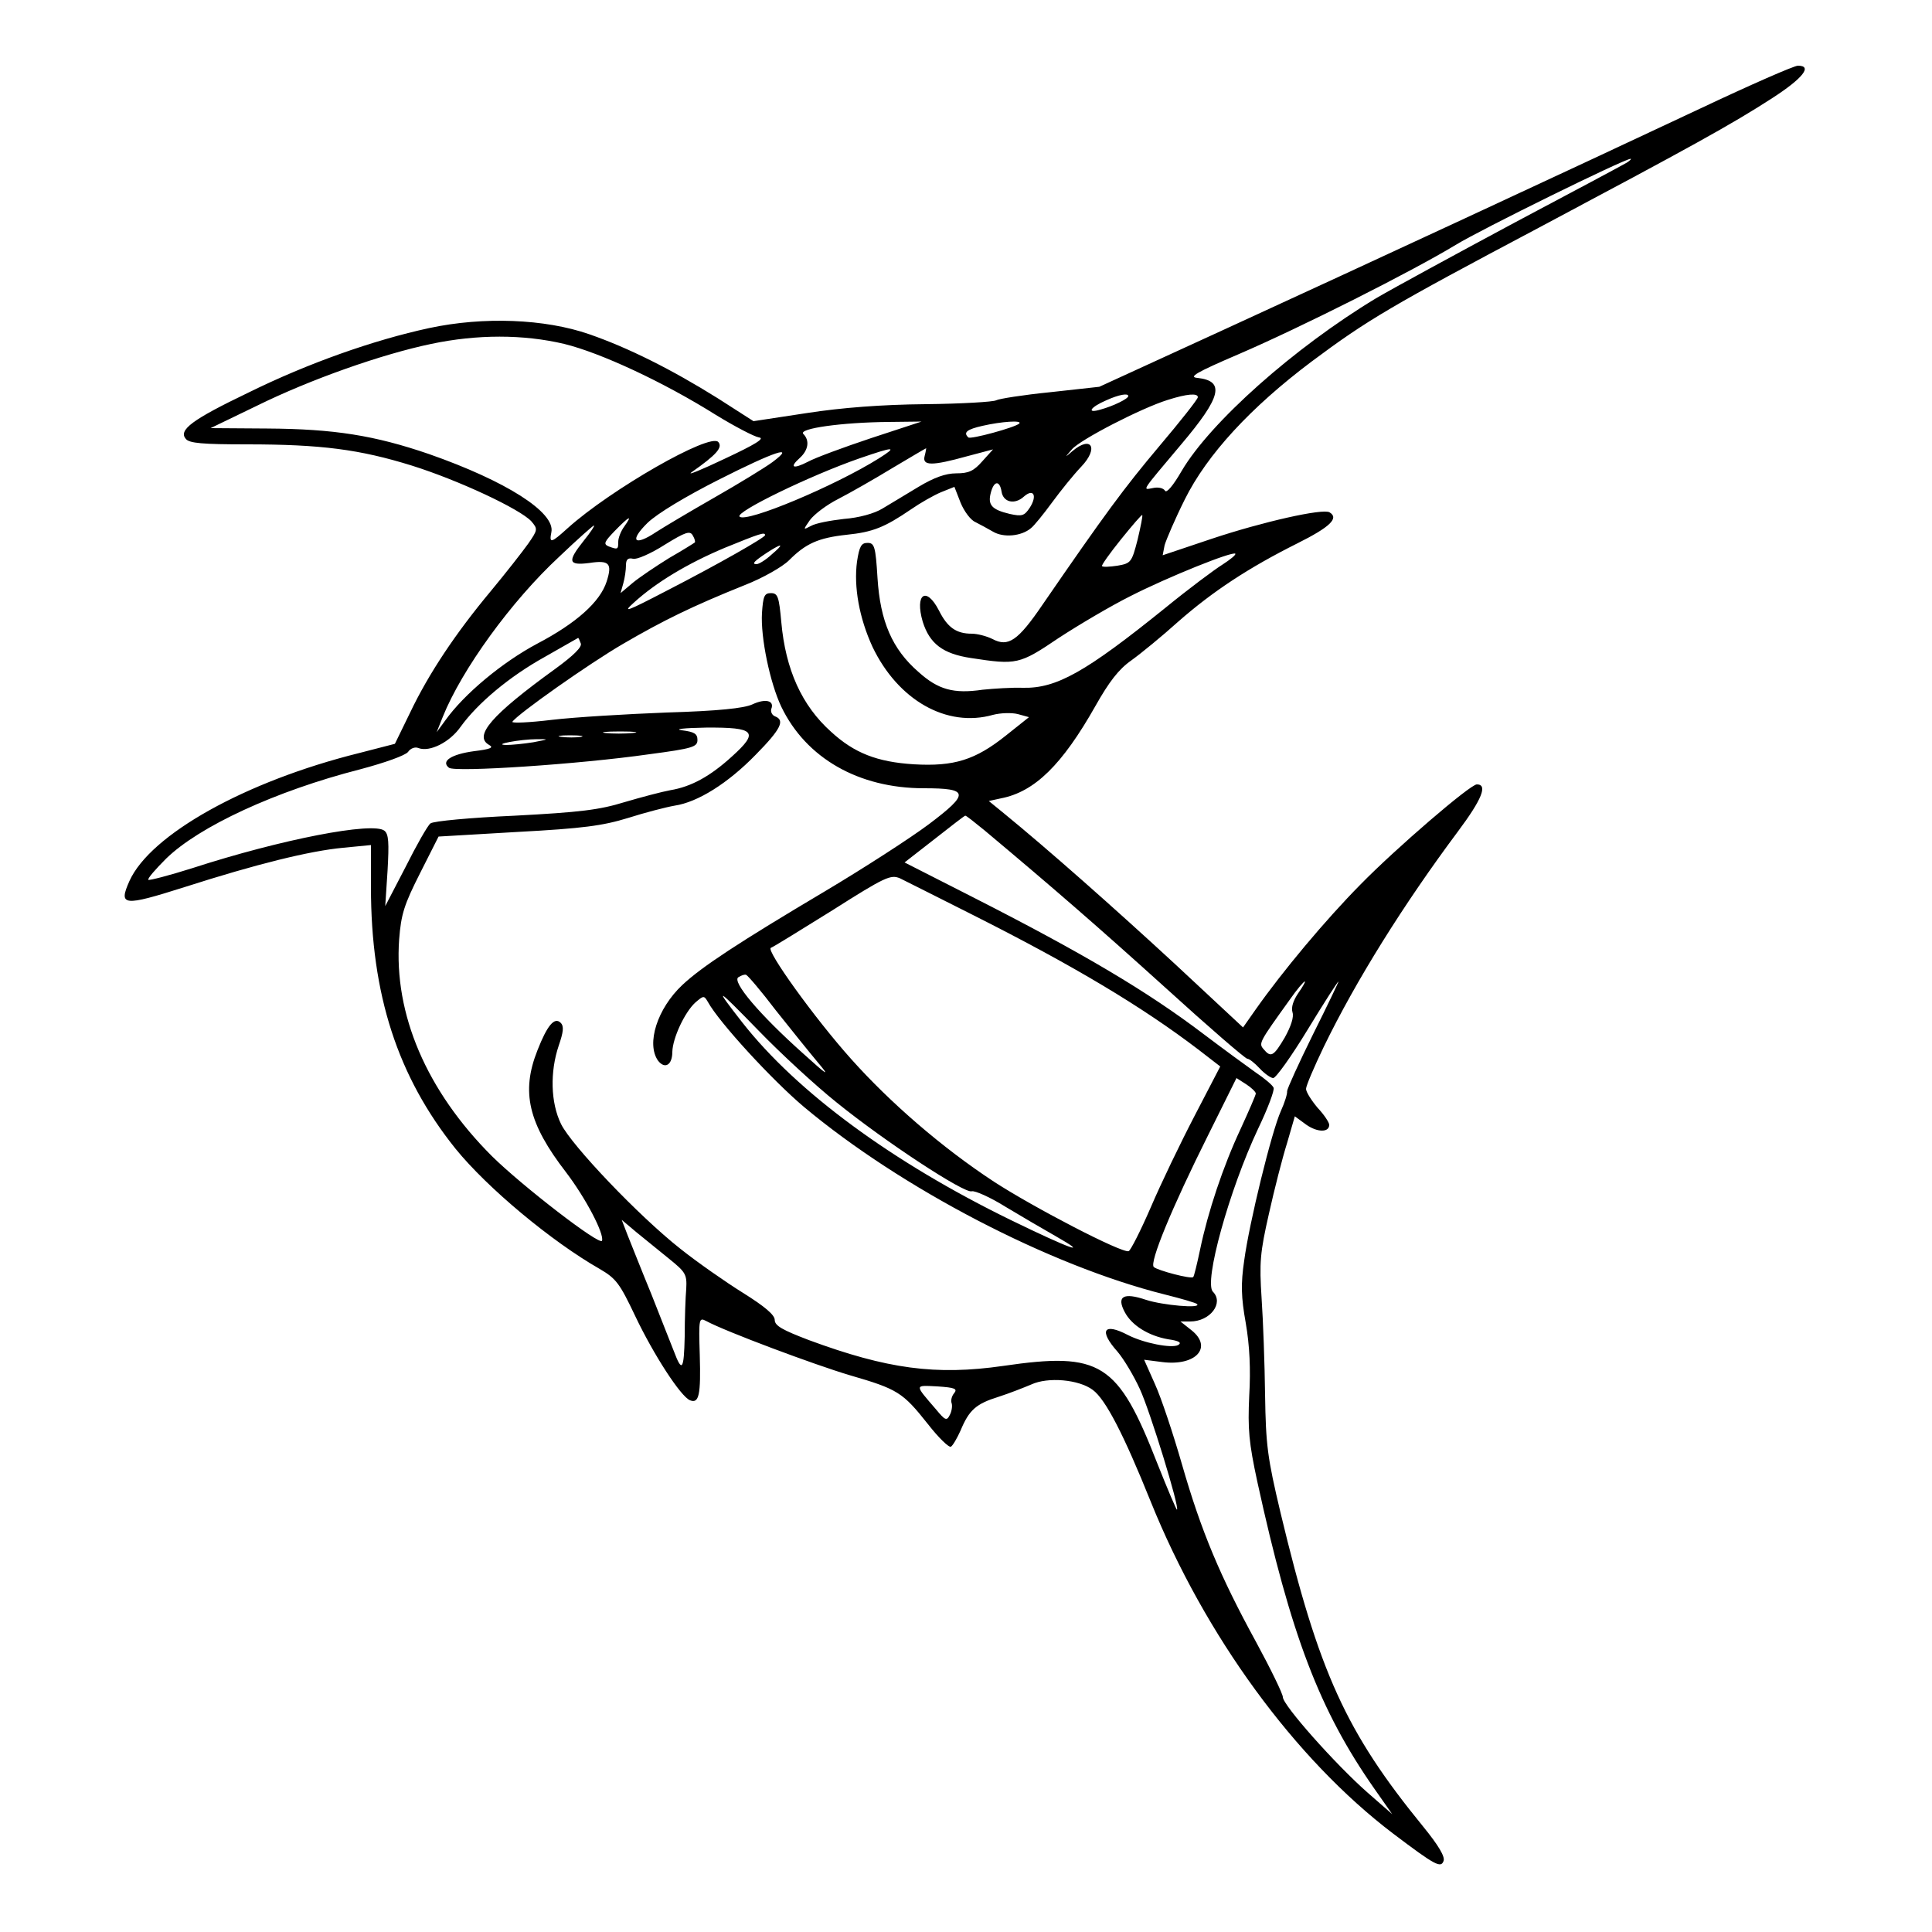 <?xml version="1.0" standalone="no"?>
<!DOCTYPE svg PUBLIC "-//W3C//DTD SVG 20010904//EN"
 "http://www.w3.org/TR/2001/REC-SVG-20010904/DTD/svg10.dtd">
<svg version="1.0" xmlns="http://www.w3.org/2000/svg"
 width="500pt" height="500pt" viewBox="0 0 500 500"
 preserveAspectRatio="xMidYMid meet">
<g transform="translate(0,500) scale(0.1,-0.1)"
fill="#000000" stroke="none">
<path d="M4400 4719 c-351 -165 -864 -403 -1230 -571 l-325 -149 -127 -14
c-70 -7 -133 -17 -140 -21 -7 -4 -89 -9 -183 -10 -112 -1 -217 -9 -307 -23
l-138 -21 -92 59 c-120 75 -232 131 -333 166 -115 40 -274 46 -414 16 -144
-31 -314 -91 -468 -167 -146 -70 -182 -97 -162 -120 9 -11 43 -14 158 -14 192
0 292 -13 427 -55 121 -38 279 -112 309 -144 17 -20 17 -22 -8 -58 -15 -21
-58 -76 -97 -123 -91 -109 -161 -214 -209 -315 l-39 -80 -93 -24 c-294 -73
-540 -211 -594 -331 -29 -65 -16 -66 142 -16 187 60 325 94 411 102 l72 7 0
-109 c0 -278 69 -490 219 -677 82 -101 247 -239 373 -311 43 -25 52 -38 92
-122 47 -99 118 -209 142 -218 23 -9 28 14 25 117 -3 96 -2 98 17 88 50 -27
280 -113 371 -140 124 -36 137 -44 202 -126 28 -36 55 -62 60 -59 5 3 16 22
25 42 22 53 40 69 98 87 28 9 66 24 85 32 43 20 123 13 159 -14 33 -24 80
-115 150 -289 140 -347 373 -666 627 -859 111 -84 124 -90 131 -71 4 11 -13
40 -53 89 -200 245 -270 399 -369 812 -34 143 -38 175 -40 305 -1 80 -5 192
-9 250 -6 93 -4 118 19 219 14 63 35 145 47 183 l20 69 30 -22 c29 -20 59 -20
59 0 0 6 -13 26 -30 44 -16 19 -30 41 -30 49 0 8 21 57 46 109 83 171 206 368
347 557 62 83 78 122 49 122 -17 0 -209 -165 -301 -259 -91 -92 -202 -225
-271 -323 l-33 -47 -176 164 c-156 144 -330 298 -444 391 l-38 31 32 7 c87 17
158 87 244 239 35 62 60 95 93 118 25 18 80 63 121 100 90 79 183 140 309 203
84 42 108 65 83 80 -17 11 -175 -25 -304 -68 l-128 -43 5 26 c4 14 27 68 52
118 58 117 171 239 328 357 146 109 206 144 589 347 389 207 497 266 605 336
77 50 104 83 65 83 -10 0 -124 -50 -253 -111z m-190 -140 c-8 -5 -139 -75
-290 -155 -151 -81 -313 -169 -359 -196 -212 -128 -429 -321 -503 -447 -22
-38 -39 -58 -43 -51 -4 7 -18 10 -31 7 -28 -5 -33 -13 73 113 104 123 114 164
42 172 -24 2 -4 14 108 62 160 69 446 213 560 282 65 40 437 223 453 223 3 0
-2 -5 -10 -10z m-2750 -469 c94 -23 256 -98 393 -184 49 -30 99 -56 111 -58
17 -2 -9 -18 -88 -55 -61 -29 -100 -45 -86 -35 64 45 81 64 69 78 -21 25 -279
-123 -390 -223 -43 -39 -48 -40 -42 -10 10 51 -117 132 -317 202 -140 48 -245
65 -419 66 l-146 1 120 58 c138 68 322 133 451 160 119 25 238 25 344 0z
m1460 -135 c0 -7 -39 -26 -72 -35 -37 -11 -27 6 15 24 33 15 57 19 57 11z
m180 -3 c0 -5 -45 -62 -100 -127 -91 -108 -141 -176 -302 -410 -64 -94 -89
-110 -129 -89 -16 8 -40 14 -54 14 -40 0 -63 16 -85 60 -33 64 -63 43 -42 -29
18 -57 52 -83 125 -94 118 -18 125 -17 227 52 52 34 135 83 185 108 98 50 265
117 272 110 2 -3 -13 -15 -33 -28 -21 -13 -88 -63 -148 -112 -207 -167 -282
-209 -369 -207 -28 1 -75 -2 -104 -5 -75 -11 -115 0 -166 46 -68 59 -99 131
-106 243 -5 82 -8 91 -26 91 -16 0 -21 -9 -27 -48 -9 -66 6 -147 40 -221 66
-138 192 -210 312 -176 19 5 48 6 64 2 l29 -8 -59 -47 c-80 -64 -135 -81 -239
-75 -95 6 -154 29 -214 84 -76 68 -118 161 -129 284 -6 66 -9 75 -27 75 -17 0
-20 -8 -23 -51 -4 -64 21 -182 50 -243 64 -133 200 -211 369 -211 117 0 119
-13 13 -93 -48 -36 -169 -114 -268 -173 -224 -133 -320 -196 -370 -243 -65
-61 -94 -152 -63 -196 18 -23 37 -11 37 23 1 36 32 102 59 127 22 19 23 19 33
2 29 -53 167 -203 249 -272 251 -210 634 -410 933 -485 44 -11 82 -22 84 -25
12 -12 -89 -3 -132 11 -59 20 -77 9 -55 -32 18 -34 61 -61 112 -70 29 -4 36
-9 26 -15 -17 -9 -89 5 -130 26 -63 33 -76 12 -27 -43 17 -20 43 -64 58 -97
26 -56 103 -306 96 -312 -1 -2 -24 52 -51 120 -102 261 -146 289 -399 252
-174 -25 -300 -8 -503 67 -68 26 -88 37 -88 52 0 13 -26 35 -82 70 -45 28
-118 79 -162 114 -108 85 -282 268 -309 323 -27 55 -29 135 -6 203 12 35 14
50 5 59 -16 16 -35 -7 -60 -71 -43 -108 -24 -189 74 -316 51 -67 99 -159 93
-177 -5 -14 -207 142 -285 219 -169 169 -254 367 -240 561 5 65 13 90 54 171
l48 95 205 12 c168 9 220 16 285 36 44 14 98 28 121 32 60 9 138 58 210 132
65 66 76 89 50 99 -8 3 -12 12 -10 19 9 22 -15 28 -49 12 -22 -10 -88 -17
-222 -21 -104 -4 -238 -12 -297 -19 -58 -7 -104 -9 -102 -5 12 19 199 151 287
202 103 60 178 97 315 152 46 18 97 47 114 64 43 43 75 58 149 66 68 7 98 19
167 66 23 16 58 36 77 44 l35 14 16 -41 c9 -22 26 -45 38 -50 12 -6 32 -17 46
-25 27 -16 73 -12 98 9 8 6 33 37 55 67 22 30 55 71 75 92 46 48 27 82 -22 41
-21 -18 -21 -18 -2 4 21 25 180 107 248 128 50 16 78 18 78 7z m-846 -106
c-72 -24 -145 -51 -163 -61 -39 -20 -49 -15 -21 10 22 20 26 45 9 62 -14 14
100 30 221 31 l85 1 -131 -43z m384 38 c-10 -10 -127 -42 -132 -36 -14 13 -3
21 37 30 48 11 103 15 95 6z m-363 -90 c-113 -71 -344 -168 -361 -151 -12 12
184 107 311 151 90 31 99 31 50 0z m118 6 c-7 -26 19 -26 109 -1 l68 18 -28
-31 c-22 -25 -35 -31 -67 -31 -28 0 -58 -11 -98 -35 -32 -19 -74 -45 -93 -56
-21 -13 -61 -24 -100 -27 -35 -4 -73 -11 -85 -18 -21 -11 -21 -11 -3 15 11 15
44 40 74 55 31 16 94 52 140 80 47 28 86 51 87 51 0 0 -1 -9 -4 -20z m-394
-16 c-19 -14 -86 -55 -149 -91 -63 -36 -132 -77 -152 -90 -57 -38 -70 -23 -22
24 25 24 98 68 183 111 146 74 203 93 140 46z m593 -76 c4 -28 34 -35 58 -13
25 22 35 2 15 -29 -14 -21 -20 -23 -52 -16 -46 11 -57 23 -49 54 8 32 23 34
28 4z m352 -125 c-15 -58 -17 -61 -52 -67 -20 -3 -38 -4 -40 -1 -2 2 20 33 49
69 29 36 54 65 55 63 2 -1 -4 -30 -12 -64z m-1328 35 c-9 -12 -16 -30 -16 -40
0 -20 -1 -21 -25 -12 -14 6 -11 12 16 40 38 39 47 43 25 12z m-105 -37 c-43
-54 -41 -65 14 -58 52 8 60 -1 45 -48 -17 -53 -79 -108 -180 -161 -90 -48
-189 -130 -238 -199 l-22 -30 16 40 c49 122 177 299 301 414 47 45 88 81 90
81 3 0 -9 -18 -26 -39z m287 -5 c-1 -1 -31 -20 -66 -40 -34 -21 -77 -50 -94
-64 l-32 -27 7 25 c4 14 7 35 7 47 0 15 5 20 18 17 9 -3 46 13 82 36 55 34 66
37 73 24 5 -8 7 -17 5 -18z m182 19 c0 -6 -119 -74 -255 -144 -104 -54 -115
-58 -85 -31 58 53 140 102 235 142 91 37 105 42 105 33z m17 -50 c-15 -14 -33
-25 -39 -25 -14 0 -6 8 29 31 39 25 43 22 10 -6z m-494 -230 c4 -9 -18 -31
-66 -66 -166 -120 -212 -174 -171 -197 13 -7 2 -11 -39 -16 -59 -8 -87 -26
-65 -43 16 -12 336 9 518 35 113 15 125 19 125 37 0 16 -8 21 -40 25 -22 3 5
6 62 7 128 1 138 -11 67 -75 -56 -51 -105 -78 -159 -87 -22 -4 -75 -18 -119
-31 -65 -20 -114 -26 -284 -35 -113 -5 -211 -14 -218 -20 -7 -5 -36 -56 -64
-112 l-53 -102 6 92 c4 72 3 94 -8 103 -29 24 -267 -22 -498 -97 -60 -19 -111
-32 -113 -30 -3 3 18 27 46 55 85 83 283 175 502 231 64 17 117 36 124 45 6 9
18 14 27 10 29 -11 81 15 109 55 44 61 126 130 218 181 47 27 86 49 86 49 1 1
4 -6 7 -14z m134 -232 c-20 -2 -52 -2 -70 0 -17 2 0 4 38 4 39 0 53 -2 32 -4z
m-134 -10 c-13 -2 -35 -2 -50 0 -16 2 -5 4 22 4 28 0 40 -2 28 -4z m-123 -14
c-25 -4 -56 -7 -70 -7 -38 1 37 15 80 15 32 0 31 0 -10 -8z m1168 -228 c179
-150 292 -248 469 -408 111 -101 206 -183 211 -183 5 0 19 -11 32 -25 13 -14
29 -25 35 -25 7 0 47 56 89 125 42 69 78 125 80 125 1 0 -28 -61 -66 -137 -37
-75 -67 -141 -67 -147 1 -6 -6 -29 -16 -51 -24 -53 -82 -290 -95 -387 -9 -61
-8 -95 4 -162 10 -58 13 -119 9 -188 -4 -87 -1 -121 21 -223 87 -398 161 -591
302 -793 l47 -67 -64 56 c-82 72 -219 226 -219 247 0 8 -31 72 -69 142 -93
170 -142 286 -192 460 -23 80 -54 173 -70 208 l-28 63 47 -6 c87 -11 131 38
76 82 l-29 23 25 0 c52 0 88 48 59 77 -24 24 42 263 117 422 25 52 43 100 40
106 -2 6 -23 24 -47 40 -24 17 -84 61 -133 98 -146 111 -313 210 -600 356
l-175 89 77 60 c42 33 78 61 80 61 2 1 24 -17 50 -38z m-28 -220 c262 -132
438 -238 581 -347 l57 -44 -66 -127 c-37 -71 -88 -177 -114 -238 -26 -60 -52
-111 -57 -113 -17 -6 -246 113 -349 180 -134 88 -268 204 -369 317 -95 106
-222 283 -208 288 6 2 77 46 159 97 137 87 151 93 175 83 14 -7 100 -50 191
-96z m-512 -246 c39 -49 88 -110 109 -135 32 -38 25 -34 -39 24 -112 100 -185
186 -167 197 8 5 17 8 20 6 4 -1 39 -42 77 -92z m1352 45 c-13 -19 -19 -37
-15 -50 4 -12 -4 -36 -20 -65 -29 -49 -36 -53 -55 -30 -13 15 -11 18 68 128
18 26 36 47 39 47 2 0 -5 -13 -17 -30z m-1195 -283 c126 -102 332 -237 350
-230 8 2 47 -15 87 -40 40 -24 98 -58 128 -75 95 -54 41 -35 -115 41 -305 149
-552 330 -694 511 -75 96 -69 93 41 -20 57 -59 148 -143 203 -187z m1085 23
c0 -4 -18 -45 -39 -91 -46 -98 -85 -216 -105 -312 -8 -38 -16 -71 -18 -72 -5
-6 -92 17 -102 26 -12 11 47 154 141 342 l73 147 25 -16 c14 -9 25 -20 25 -24z
m-1518 -428 c42 -34 46 -40 44 -77 -2 -22 -4 -78 -4 -124 -2 -87 -7 -94 -28
-38 -7 17 -33 84 -58 147 -26 63 -53 132 -62 154 l-15 39 38 -32 c21 -17 59
-48 85 -69z m737 -348 c-6 -7 -9 -19 -6 -26 2 -7 0 -21 -5 -30 -8 -16 -12 -14
-36 15 -56 65 -56 62 4 59 45 -3 53 -6 43 -18z"/>
</g>
</svg>
